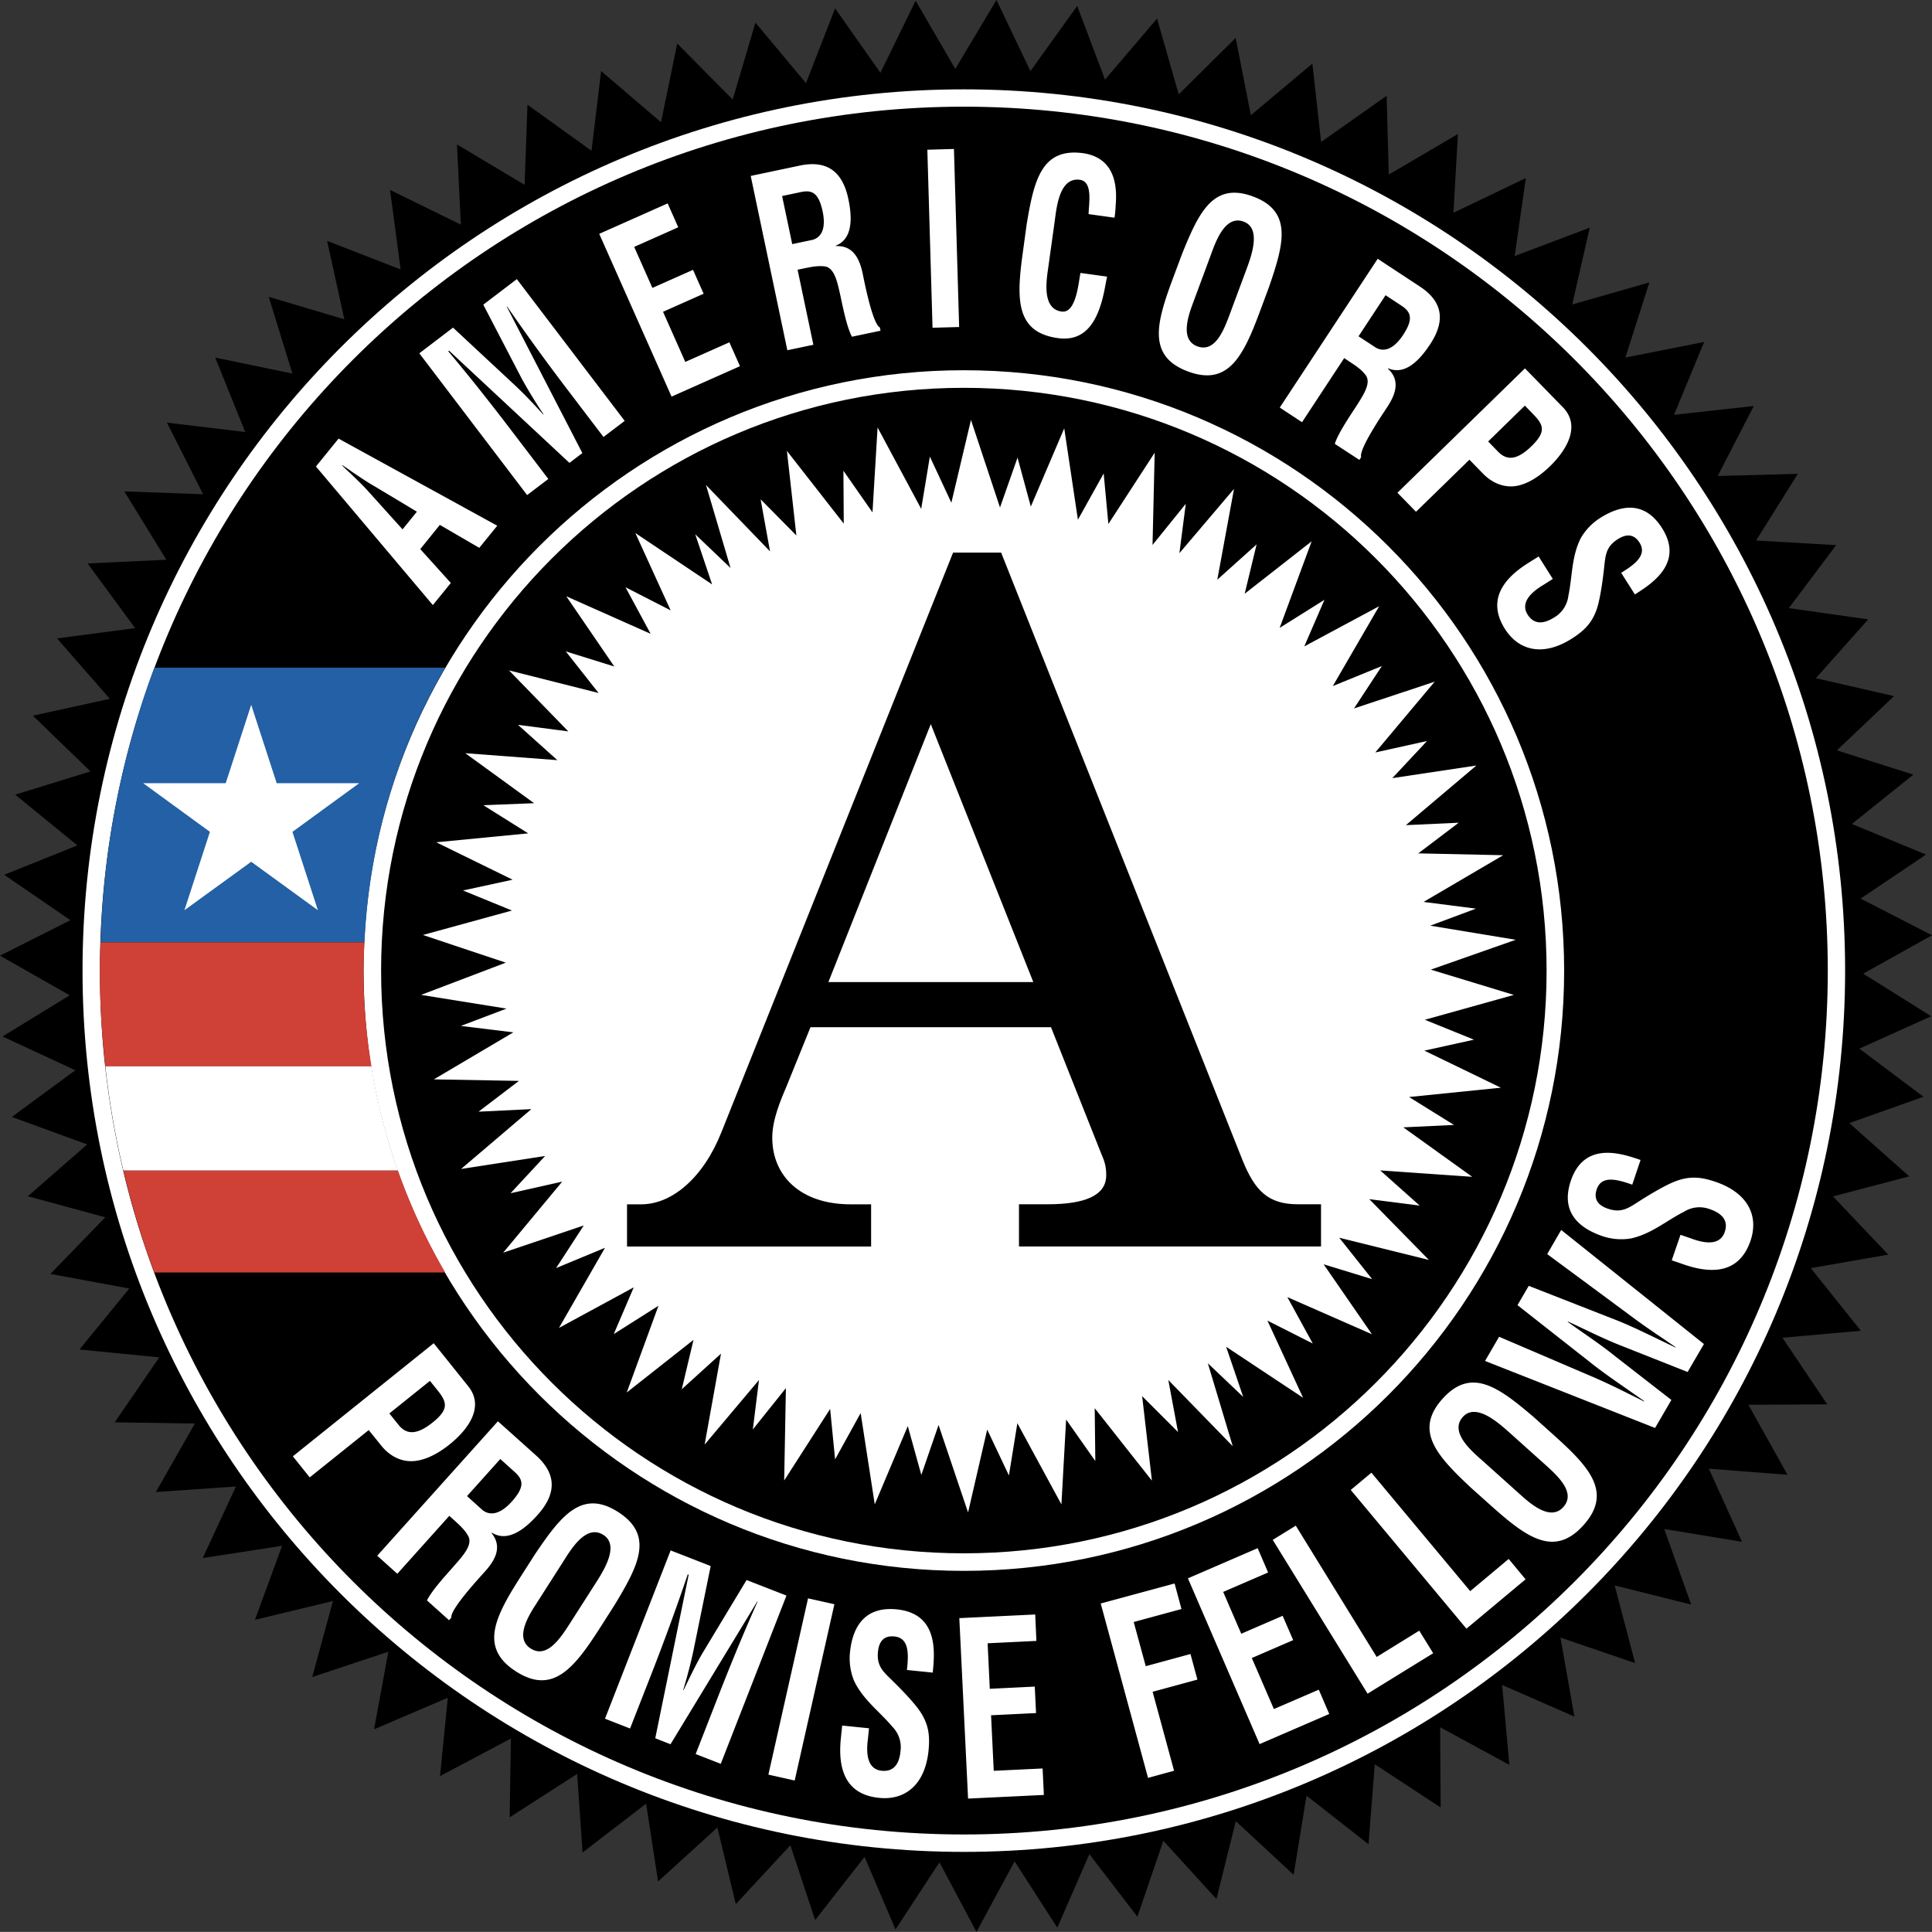 <!--?xml version="1.0" standalone="no"?--><svg xmlns="http://www.w3.org/2000/svg" viewBox="0 0 43.938 43.936"><rect x="0" y="0" width="43.938" height="43.936" fill="#333333" stroke="none"/><title>AMERICORPS PROMISE FELLOWS - SVG vector logo - www.oklogos.com</title><path d="M16.663 2.264L17.18.515l1.15 1.376.662-1.701 1.031 1.466.8-1.64.902 1.551L22.662 0l.772 1.617L24.498.135l.633 1.676L26.314.422l.493 1.724L28.102.862l.345 1.758 1.399-1.173.199 1.782 1.49-1.051.049 1.792 1.572-.922-.101 1.79 1.646-.788-.254 1.773 1.707-.645-.398 1.747 1.754-.502-.545 1.708 1.791-.354-.686 1.657 1.815-.201-.821 1.592 1.823-.049-.951 1.517 1.822.104-1.076 1.433 1.804.256-1.189 1.338 1.777.407-1.299 1.234 1.739.552-1.399 1.122 1.688.696-1.489 1.001 1.624.834-1.565.873 1.547.969-1.635.736 1.459 1.095-1.687.599 1.363 1.211-1.734.456 1.257 1.324-1.763.307 1.14 1.424-1.783.159 1.018 1.515-1.793.01.89 1.592-1.789-.139.754 1.663-1.769-.291.613 1.719-1.74-.436.465 1.766-1.698-.579.317 1.796-1.643-.719.164 1.818-1.574-.857.012 1.826-1.498-.984-.143 1.82-1.41-1.106-.293 1.8-1.315-1.219-.441 1.77-1.207-1.324-.59 1.726-1.092-1.422-.73 1.671-.971-1.508-.867 1.605-.841-1.583-1 1.526-.704-1.648-1.124 1.435-.563-1.701-1.241 1.339-.419-1.742-1.349 1.227-.272-1.77-1.446 1.112-.122-1.788-1.535.987.028-1.792-1.612.855.177-1.782-1.677.717.325-1.764-1.731.575.471-1.728-1.774.427.617-1.682-1.804.277.755-1.627-1.822.126.888-1.557-1.824-.028 1.014-1.477-1.815-.179 1.133-1.387-1.793-.332 1.247-1.288-1.761-.478 1.35-1.179-1.714-.625 1.444-1.062-1.656-.768 1.528-.936L0 21.734l1.601-.807-1.505-1.032 1.663-.669-1.413-1.154 1.712-.528-1.31-1.268 1.75-.383-1.201-1.374 1.776-.234-1.081-1.471 1.791-.084-.955-1.554 1.791.064-.822-1.628 1.78.213-.682-1.692 1.755.363-.538-1.745 1.719.511-.391-1.783 1.671.649-.24-1.808 1.61.789-.088-1.824 1.538.919.065-1.823 1.456 1.048.219-1.813 1.362 1.164.369-1.789 1.261 1.273z"/><path d="M21.919 42.116c11.069 0 20.043-8.974 20.043-20.042 0-11.07-8.975-20.042-20.043-20.042S1.877 11.004 1.877 22.074c0 11.069 8.974 20.042 20.042 20.042z" fill="#fff"/><path d="M21.919 41.72c10.852 0 19.649-8.796 19.649-19.646 0-10.853-8.797-19.648-19.649-19.648-10.851 0-19.647 8.796-19.647 19.648 0 10.85 8.797 19.646 19.647 19.646z"/><path d="M21.919 35.725c7.54 0 13.653-6.11 13.653-13.65S29.459 8.42 21.919 8.42 8.268 14.534 8.268 22.074s6.111 13.651 13.651 13.651z" fill="#fff"/><path d="M21.919 35.326c7.319 0 13.254-5.932 13.254-13.252S29.238 8.82 21.919 8.82c-7.318 0-13.252 5.934-13.252 13.254s5.934 13.252 13.252 13.252z"/><path d="M6.66 33.12l3.204-2.572.785.979c.368.458.019.968-.43 1.327-.274.22-.628.409-.952.372-.271-.03-.479-.193-.623-.383l-.258-.32-1.342 1.076-.384-.479zm2.195-.975l.206.257c.167.209.391.259.78-.053.367-.295.33-.456.113-.726l-.176-.219-.923.741zM10.218 34.474l-1.182 1.317-.457-.41 2.745-3.058.865.775c.394.354.54.796.035 1.357-.3.335-.683.624-1.038.401l-.007.009c.231.288.118.577-.146.87-.112.127-.8.865-.769 1.055l-.052.057-.502-.45c.121-.245.467-.612.646-.819.165-.19.399-.444.294-.642-.084-.155-.221-.272-.352-.39l-.08-.072zm.403-.449l.358.322c.162.122.389.105.663-.201.307-.342.244-.5.075-.659l-.339-.306-.757.844zM12.169 35.344c.586-.867 1.061-1.486 1.888-.958.827.529.462 1.22-.08 2.115l-.315.494c-.591.923-1.077 1.561-1.926 1.018-.849-.543-.473-1.252.117-2.175l.316-.494zm.009 1.157c-.184.286-.463.764-.109.99.37.236.677-.236.89-.568l.567-.886c.177-.277.581-.883.197-1.129-.406-.26-.76.365-.931.633l-.614.96zM14.329 39.31l-.57-.223 1.493-3.827.911.355-.387 1.896c-.064.311-.147.618-.238.924l.008.003c.176-.366.296-.612.434-.848l.999-1.657.907.354-1.494 3.826-.571-.222.47-1.204c.296-.761.605-1.517.938-2.263l-.007-.003-1.973 3.247-.347-.136.76-3.719-.02-.01a53.145 53.145 0 0 1-.841 2.302l-.472 1.205zM17.475 40.359l.902-4.009.599.134-.903 4.009-.598-.134zM20.625 37.979c.042-.364.052-.728-.283-.762-.205-.021-.347.069-.375.348-.032.311.112.446.289.618.185.18.524.521.673.746.183.277.224.529.188.885-.079.772-.53 1.135-1.127 1.073-.733-.074-.941-.612-.868-1.344l.031-.3.61.062-.024.24c-.054.396.013.695.313.726.257.025.396-.131.427-.441a.665.665 0 0 0-.188-.564c-.287-.343-.661-.606-.868-1.041a1.355 1.355 0 0 1-.093-.643c.071-.697.424-1.047 1.069-.981.972.1.85 1.034.814 1.438l-.588-.06zM22.016 40.904l-.199-4.104 1.726-.083.027.601-1.109.054.049 1.035 1.023-.05.029.602-1.023.05.061 1.263 1.111-.053.029.602-1.724.083zM26.109 40.433l-1.076-3.966 1.68-.455.156.581-1.086.295.274 1.005 1.017-.277.158.582-1.019.277.488 1.796-.592.162zM28.646 39.665l-1.63-3.77 1.586-.686.238.553-1.022.442.411.951.941-.408.24.553-.941.407.502 1.161 1.021-.441.238.553-1.584.685zM31.102 38.518l-2.157-3.498.524-.323 1.84 2.986.968-.598.317.513-1.492.92zM33.35 37.04l-2.631-3.155.47-.393 2.247 2.694.875-.732.384.463-1.345 1.123zM33.447 33.829c-.762-.718-1.297-1.286-.641-2.017.656-.731 1.279-.262 2.076.417l.436.392c.816.731 1.367 1.313.695 2.064-.674.752-1.312.267-2.129-.465l-.437-.391zm1.145.177c.254.228.68.58.961.268.293-.327-.125-.707-.418-.971l-.783-.702c-.246-.219-.779-.715-1.084-.376-.322.359.24.809.477 1.021l.847.76zM36.77 30.027c.385.152.855.391 1.332.617l.004-.008c-.082-.057-.164-.109-.244-.168a16.537 16.537 0 0 1-.863-.607l-1.812-1.34.318-.549 3.246 2.594-.371.636-1.525-.604c-.406-.159-.797-.361-1.197-.544l-.006.007c.359.26.727.498 1.066.772l1.293 1.005-.371.637-3.867-1.524.32-.55 2.076.889c.324.138.641.292.955.45.09.042.176.087.264.133l.006-.008c-.432-.306-.871-.598-1.195-.856l-1.688-1.327.256-.439 2.003.784zM37.121 26.942c-.348-.123-.697-.216-.807.103-.066.195-.01.354.254.444.295.101.459-.009.668-.143.215-.139.625-.392.879-.485.312-.116.566-.099.904.018.734.252.984.773.791 1.341-.24.696-.812.778-1.506.54l-.285-.098.199-.58.227.078c.375.143.68.145.779-.141.084-.244-.039-.416-.334-.518a.662.662 0 0 0-.592.057c-.4.201-.74.506-1.211.608a1.344 1.344 0 0 1-.646-.054c-.664-.229-.924-.651-.715-1.264.318-.926 1.201-.595 1.584-.468l-.189.562zM11.503 21.893l-1.927.733 1.943.312-1.039.394 1.195.146-1.808 1.069 1.934.035-.918.7 1.201-.058-1.598 1.361 1.911-.295-.786.847 1.175-.264-1.343 1.616 1.833-.619-.629.969 1.112-.461-1.047 1.822 1.701-.923-.455 1.063 1.017-.644-.721 1.972 1.518-1.197-.267 1.123.892-.809-.372 2.068 1.236-1.469-.14 1.125.752-.94-.039 2.101 1.045-1.628.113 1.147.581-1.053.321 2.076.751-1.78.308 1.111.392-1.136.671 1.989.435-1.885.494 1.044.192-1.188 1.002 1.846.107-1.93.664.944-.014-1.202 1.301 1.648-.222-1.922.816.817-.221-1.184 1.465 1.505-.566-1.886.804.765-.388-1.14 1.75 1.16-.811-1.755 1.031.521-.578-1.055 1.924.844-1.099-1.591 1.103.338-.748-.942 2.039.505-1.355-1.382 1.146.146-.898-.8 2.093.146-1.568-1.125 1.152-.055-1.021-.635 2.088-.212-1.74-.843 1.128-.249-1.117-.453 2.024-.565-1.889-.575 1.932-.679-1.944-.321 1.039-.387-1.191-.153 1.811-1.062-1.932-.042.92-.697-1.201.055 1.603-1.356-1.912.287.789-.844-1.176.26 1.35-1.609-1.834.608.633-.964-1.115.455 1.054-1.816-1.703.914.459-1.06-1.019.639.728-1.969-1.523 1.192.271-1.122-.894.803.38-2.065-1.242 1.462.145-1.123-.756.936.049-2.098-1.053 1.621-.107-1.149-.586 1.052-.311-2.078-.76 1.779-.302-1.113-.399 1.134-.66-1.991-.446 1.882-.489-1.048-.197 1.188-.992-1.85-.116 1.93-.661-.947.008 1.203-1.293-1.654.215 1.923-.813-.822.214 1.184-1.456-1.509.558 1.887-.803-.767.384 1.141-1.746-1.169.803 1.759-1.027-.526.572 1.059-1.919-.854 1.092 1.597-1.103-.343.746.946-2.037-.514 1.348 1.387-1.144-.149.895.803-2.094-.158 1.565 1.137-1.154.046 1.02.64-2.091.203 1.737.851-1.129.245 1.114.456-2.025.556 1.885.63z" fill="#fff"/><path d="M10.126 15.184H3.51a19.577 19.577 0 0 0-1.223 6.246H8.29c.104-2.27.755-4.396 1.836-6.246z" fill="#2360a5"/><path d="M8.265 22.064c0-.043.003-.085.003-.128.002-.17.014-.338.022-.506H2.287c-.005.168-.014.337-.015.506l-.002.128c0 .738.045 1.468.126 2.186h6.051a13.71 13.71 0 0 1-.182-2.186zM3.51 28.939h6.615a13.59 13.59 0 0 1-1.076-2.319H2.806c.189.793.422 1.569.704 2.319z" fill="#cf4037"/><path d="M2.396 24.25c.089.806.226 1.597.41 2.37h6.243c-.271-.76-.47-1.554-.603-2.37h-6.05zM3.257 17.812h1.876l.58-1.783.58 1.783h1.876l-1.518 1.106.579 1.783-1.517-1.103-1.519 1.103.58-1.783-1.517-1.106zM9.844 13.761l-2.659-3.152.515-.634 3.609 1.981-.409.503-.897-.522-.445.551.695.77-.409.503zm-.689-1.722l.326-.402-.997-.598c-.166-.095-.316-.201-.474-.306a6.44 6.44 0 0 0-.223-.154l-.006.007c.062.061.128.126.196.187.136.133.271.258.398.401l.78.865zM12.47 10.893l-.482.366-2.452-3.224.767-.584 1.396 1.3c.228.214.445.443.655.676l.007-.005a11.055 11.055 0 0 1-.49-.801l-.88-1.692.763-.581 2.453 3.224-.482.366-.772-1.014a50.36 50.36 0 0 1-1.42-1.953l-.007.005 1.718 3.328-.293.223-2.738-2.552-.018.014c.519.617 1.016 1.25 1.503 1.89l.772 1.014zM15.273 9.02l-1.645-3.702 1.556-.692.241.543-1.002.446.414.933.924-.411.241.543-.923.411.506 1.14 1.003-.446.241.543-1.556.692zM18.139 6.134l.359 1.707-.592.124-.833-3.964 1.12-.236c.512-.106.948.033 1.101.763.091.433.098.906-.285 1.058l.002.011c.363-.016.528.242.608.623.034.164.222 1.141.391 1.227l.015.074-.65.137c-.126-.239-.216-.728-.275-.991-.056-.242-.121-.576-.34-.608-.173-.023-.345.019-.514.053l-.107.022zm-.122-.582l.465-.098c.191-.056.31-.247.227-.644-.094-.445-.257-.487-.482-.445l-.44.093.23 1.094zM21.208 7.454l-.118-4.049.605-.017.118 4.049-.605.017zM25.178 6.291c-.016.074-.031.154-.045.228-.133.729-.408 1.264-1.076 1.17-.984-.137-.939-.927-.789-1.996l.078-.573c.168-1.018.338-1.769 1.297-1.635.533.085.785.469.732 1.159-.006.103-.012.206-.029.307l-.59-.082c.01-.26.098-.739-.197-.78-.471-.065-.531.641-.574.951l-.155 1.113c-.047.331-.1.875.312.932.328.046.381-.623.43-.878l.606.084zM26.879 5.785c.385-.958.713-1.653 1.619-1.316.906.338.699 1.08.363 2.056l-.201.541c-.377 1.012-.713 1.729-1.645 1.381-.93-.347-.715-1.108-.338-2.121l.202-.541zm.25 1.113c-.117.314-.287.833.1.978.406.151.604-.369.74-.734l.361-.971c.113-.304.375-.973-.045-1.13-.445-.166-.656.511-.766.805l-.39 1.052zM30.57 8.144l-.959 1.458-.506-.333 2.227-3.384.957.63c.438.287.645.695.234 1.317-.244.37-.574.709-.953.544l-.006.009c.268.247.201.545-.014.87-.09.14-.652.961-.594 1.141l-.041.063-.559-.365c.082-.257.367-.665.512-.893.133-.211.322-.492.191-.669-.104-.14-.256-.233-.4-.328l-.089-.06zm.326-.496l.398.261c.174.096.393.046.617-.293.248-.378.162-.525-.025-.655l-.375-.247-.615.934zM31.781 11.206l2.9-2.828.863.884c.402.415.109.949-.297 1.345-.248.241-.576.46-.898.455-.268-.005-.49-.146-.648-.317l-.283-.29-1.215 1.184-.422-.433zm2.063-1.166l.225.232c.186.189.41.217.762-.126.332-.324.279-.478.041-.722l-.193-.199-.835.815zM36.869 13.027c.309-.19.596-.402.418-.685-.107-.171-.264-.226-.496-.079-.262.165-.277.36-.305.601-.025.252-.086.725-.168.977-.104.312-.275.495-.572.683-.646.41-1.201.281-1.52-.22-.387-.612-.096-1.104.514-1.49l.252-.159.322.511-.199.127c-.34.2-.531.433-.373.685.137.216.344.228.604.064a.659.659 0 0 0 .322-.49c.092-.432.068-.883.279-1.307a1.32 1.32 0 0 1 .441-.463c.584-.371 1.07-.311 1.412.231.516.814-.283 1.289-.619 1.506l-.312-.492z" fill="#fff"/><path d="M22.768 12.567l5.49 13.819c.285.704.59 1.002 1.26 1.002h.525v.96h-6.869v-.96h.648c.83 0 1.336-.189 1.336-.659 0-.214-.039-.32-.121-.512l-1.135-2.856h-5.47l-.526 1.299c-.163.383-.343.809-.343 1.215 0 .854.627 1.514 1.782 1.514h.466v.96H14.26v-.96h.323c.71 0 1.419-.618 1.824-1.641l5.268-13.18h1.093v-.001zm-1.6 3.901l-2.329 5.867H23.5l-2.332-5.867z"/></svg>